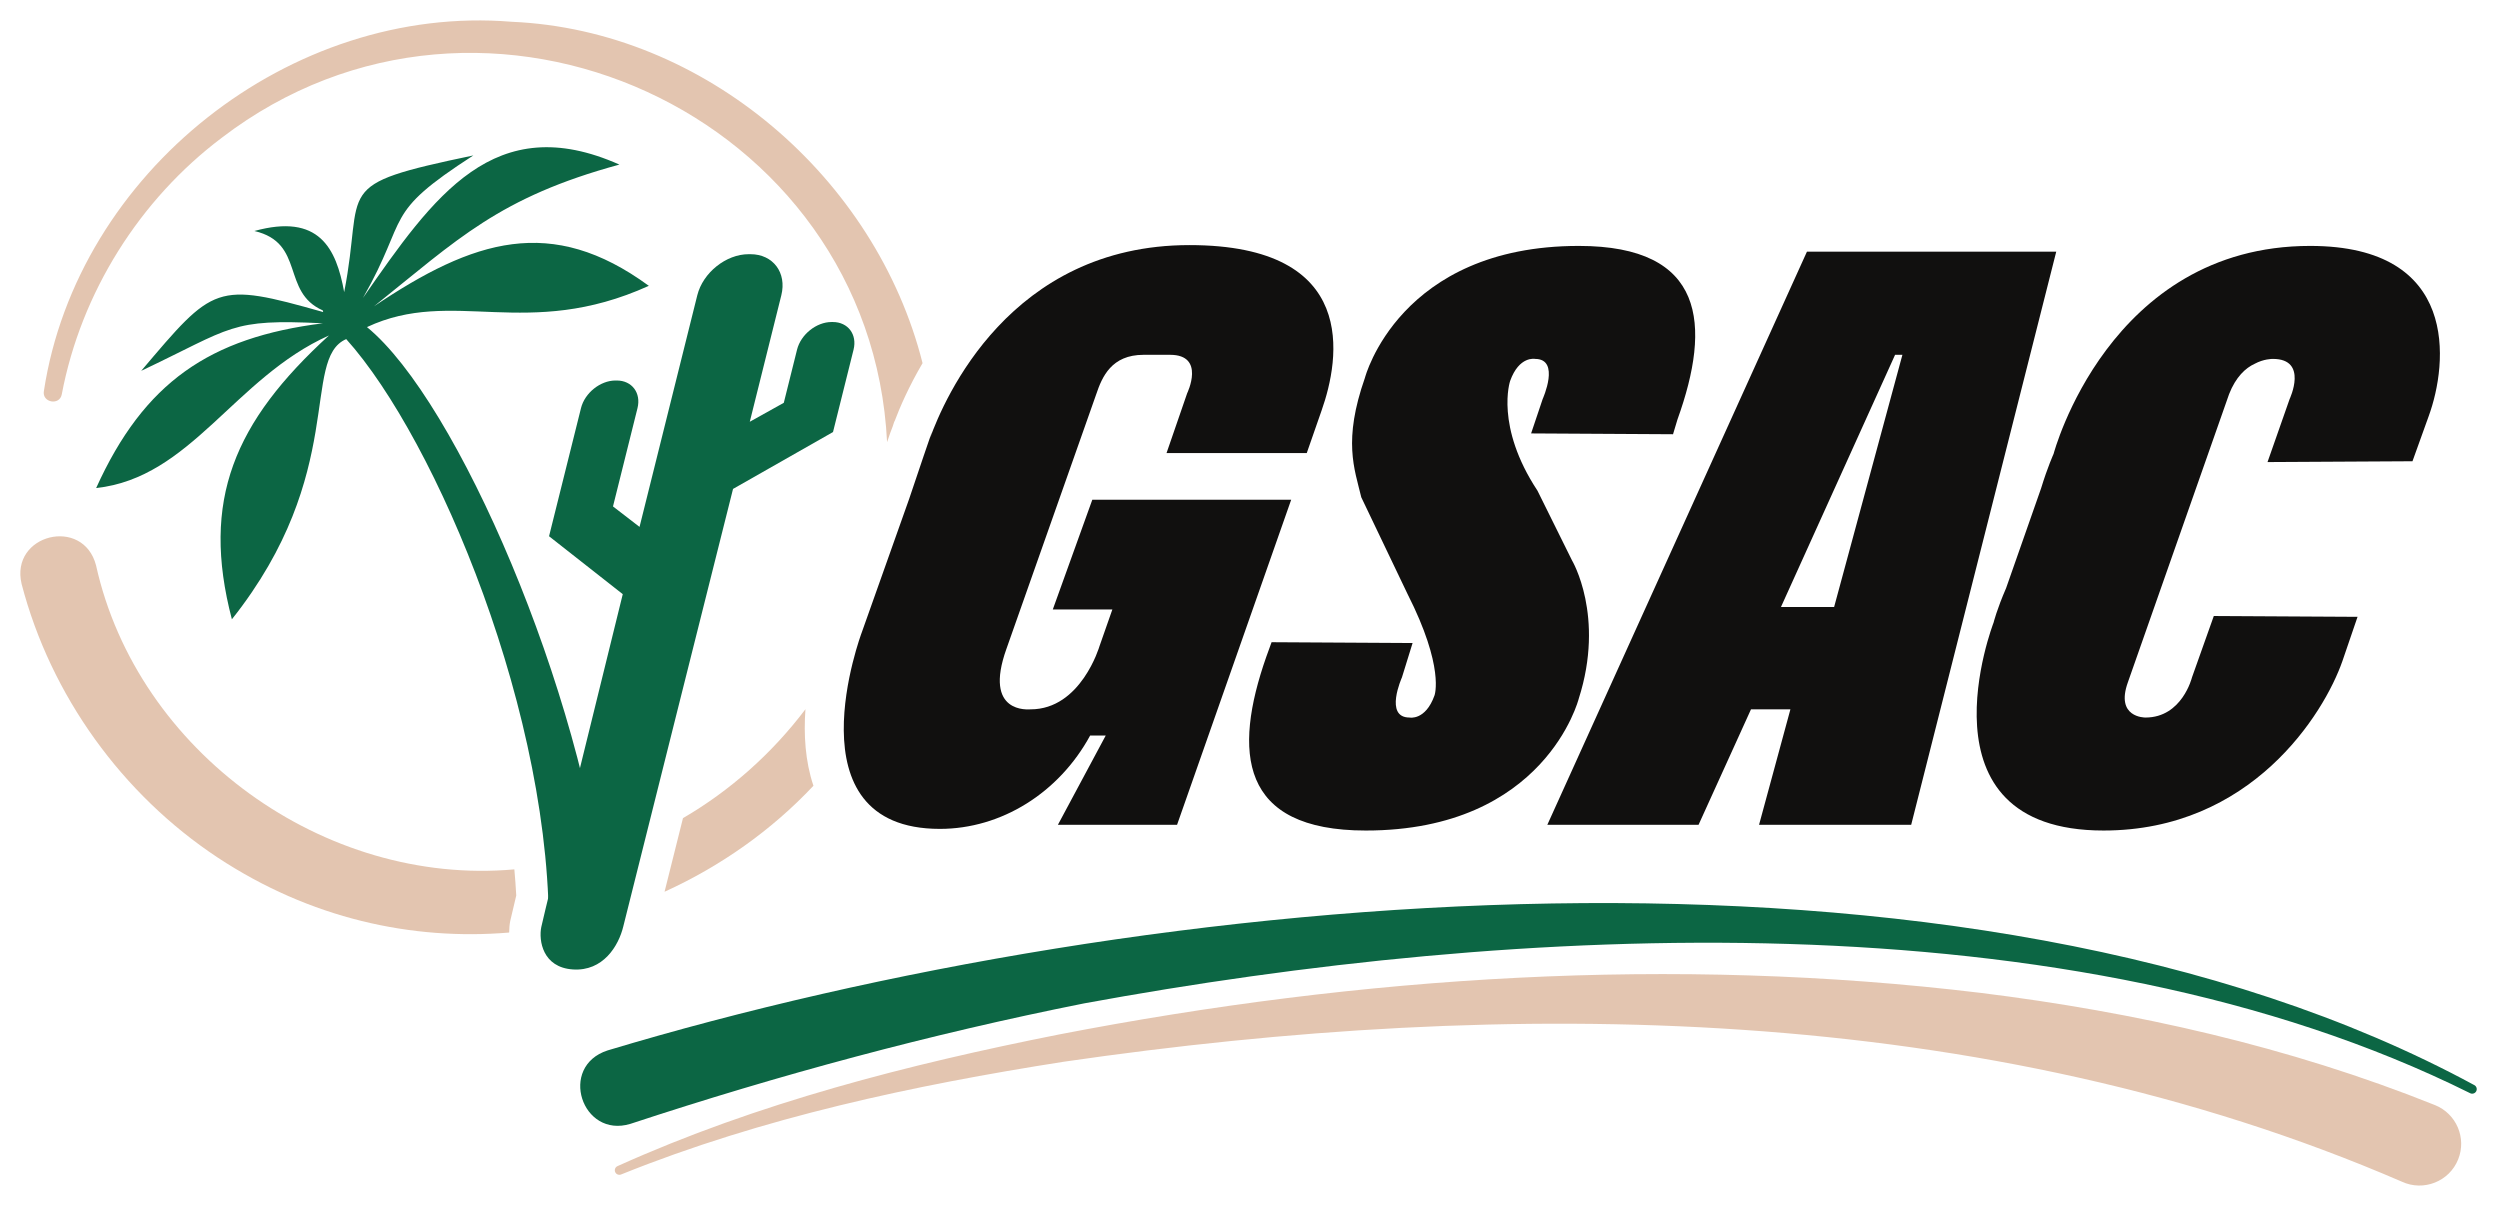 <?xml version="1.0" encoding="UTF-8" standalone="no"?>
<svg
   xmlns:dc="http://purl.org/dc/elements/1.1/"
   xmlns:cc="http://creativecommons.org/ns#"
   xmlns:rdf="http://www.w3.org/1999/02/22-rdf-syntax-ns#"
   xmlns:svg="http://www.w3.org/2000/svg"
   xmlns="http://www.w3.org/2000/svg"
   viewBox="0 0 408 197.92"
   height="197.92"
   width="408"
   xml:space="preserve"
   id="svg2"
   version="1.1"><defs
     id="defs6" /><g
     transform="matrix(1.333,0,0,-1.333,0,197.92)"
     id="g10"><g
       transform="scale(0.1)"
       id="g12"><path
         id="path14"
         style="fill:#e3c5b0;fill-opacity:1;fill-rule:nonzero;stroke:none"
         d="M 2940.75,37.988 C 2429.99,258.84 1846.67,264.012 1302.16,184.852 1118,155.941 933.84,116.73 760.625,46.949 c -2.875,-1.309 -6.332,0.02 -7.5,2.981 -1.117,2.781 0.172,5.93 2.875,7.148 172.145,77.582 355.81,124.461 540.29,161.141 370.83,71.761 751.98,96.531 1128.55,50.972 188.61,-23.39 376.73,-65.371 556.32,-137.39 26.18,-10.5 38.9,-40.242 28.4,-66.43 -10.76,-27.062 -42.4,-39.621 -68.81,-27.383 v 0" /><path
         id="path16"
         style="fill:#0c6644;fill-opacity:1;fill-rule:nonzero;stroke:none"
         d="m 744.016,198.77 c 659.914,198.449 1662.094,295.433 2285.494,-42.61 2.66,-1.551 3.57,-4.949 2.03,-7.609 -1.57,-2.692 -5,-3.571 -7.66,-2.012 C 2533.73,390.191 1854.22,353.09 1327.31,256.328 1139.07,218.77 953.738,168.801 771.887,108.852 712.262,90.602 683.242,179.23 744.016,198.77 v 0" /><path
         id="path18"
         style="fill:#0c6644;fill-opacity:1;fill-rule:evenodd;stroke:none"
         d="m 395.199,1104.74 c -51.164,22.52 -21.199,82.62 -83.793,97.22 79.153,21.86 100.27,-20.94 109.973,-74.85 25.637,130.24 -18.918,130.3 158.137,167.37 -113.032,-72.94 -77.391,-73.08 -135.129,-174.45 86.906,125.22 161.015,231.24 313.957,163.23 -147.43,-40.13 -197.762,-91.31 -300.531,-173.57 122.144,82.18 217.32,112.33 336.566,25.13 -149.453,-67.69 -239.844,-1.23 -345.09,-50.51 C 560.016,993.82 712.914,638.086 741.977,374.398 724.578,357.891 689.094,348.102 671.758,331.859 678.34,605.156 534.309,946.73 423.879,1069.61 367.98,1045.36 426.277,905.82 283.902,726.563 245.605,872.66 287.098,968.395 402.738,1074.07 286.563,1021.87 233.977,899.93 117.715,887.242 c 58.738,129.678 139.129,184.298 277.555,201.708 -114.008,5.63 -109.668,-4.79 -222.391,-58.21 89.066,104.99 90.738,109.39 222.812,71.98 -0.16,0.67 -0.332,1.34 -0.492,2.02" /><path
         id="path20"
         style="fill:#0c6644;fill-opacity:1;fill-rule:nonzero;stroke:none"
         d="m 711.309,985.094 c 4.636,18.606 23.656,33.826 42.265,33.826 h 1.524 c 18.605,0 30.035,-15.22 25.394,-33.826 l -30.004,-120.344 32.496,-25.07 70.704,283.58 c 6.898,27.67 35.179,50.3 62.847,50.3 h 2.27 c 27.668,0 44.664,-22.63 37.765,-50.3 l -38.605,-154.842 41.637,23.199 16.222,65.063 c 4.641,18.61 23.656,33.84 42.266,33.84 h 1.52 c 18.61,0 30.04,-15.23 25.4,-33.84 L 1019.86,955.82 897.461,886.184 c 0,0 -130.18,-518.364 -134.348,-535.633 -5.761,-23.871 -24.695,-55.153 -61.738,-52.68 -37.043,2.469 -41.984,35.399 -38.687,51.859 3.292,16.461 99.761,407.594 99.761,407.594 l -90.25,70.918 39.11,156.852" /><path
         id="path22"
         style="fill:#11100f;fill-opacity:1;fill-rule:nonzero;stroke:none"
         d="m 1400.03,1050.37 c -39.28,0 -50.78,-27.07 -57.86,-48.11 L 1232.22,690.492 c -28.73,-80.191 27.31,-74.176 29.55,-74.176 61.72,0 84.3,77.192 84.3,77.192 l 15.81,45.105 h -72.93 l 48.37,134.328 h 243.49 L 1441.08,474.969 H 1295.2 l 58.54,109.265 h -19.08 c -38.18,-70.171 -108.79,-114.273 -183.97,-114.273 -186.264,0 -95.6,240.586 -95.6,240.586 l 57.99,163.398 c 30.67,91.219 30.14,88.207 25.42,74.176 17.47,48.121 97.82,236.579 317.75,236.579 208.71,0 184.15,-139.34 161.78,-202.497 l -18.16,-52.125 h -171.68 l 25.24,73.172 c 0,0 22.9,47.12 -20.86,47.12 h -32.54" /><path
         id="path24"
         style="fill:#11100f;fill-opacity:1;fill-rule:nonzero;stroke:none"
         d="m 1666.63,875.945 c -8.4,35.082 -22.58,69.164 4.49,146.355 0,0 41.92,161.39 261.86,161.39 154.85,0 162.56,-96.23 120.75,-212.51 l -5.43,-18.047 -173.76,1.004 14.16,42.105 c 0,0 22.13,49.118 -9.29,49.118 0,0 -19.49,4.01 -30.58,-27.07 0,0 -18.69,-55.134 33.54,-134.325 l 42.21,-85.211 c 0,0 40.72,-68.164 8.28,-169.402 0,0 -40.8,-161.403 -260.74,-161.403 -154.85,0 -162.56,96.242 -121.86,212.524 l 6.54,18.043 172.63,-1.004 -13.03,-42.102 c 0,0 -22.13,-49.125 9.29,-49.125 0,0 19.49,-4.008 30.58,27.074 0,0 12.74,34.079 -33.07,124.301 l -56.57,118.285" /><path
         id="path26"
         style="fill:#11100f;fill-opacity:1;fill-rule:nonzero;stroke:none"
         d="m 2180.44,741.617 h 65.08 l 83.61,308.753 h -8.97 z m 337.04,435.063 -177.6,-701.711 h -186.26 l 38.39,141.347 h -48.26 l -64.19,-141.347 h -185.15 l 317.86,701.711 h 305.21" /><path
         id="path28"
         style="fill:#11100f;fill-opacity:1;fill-rule:nonzero;stroke:none"
         d="m 2710.37,730.59 175.99,-1.004 -18.51,-54.125 c -22.72,-65.16 -111.78,-207.512 -292.43,-207.512 -233.39,0 -134.64,254.629 -134.64,254.629 0,0 3.95,16.035 15.28,42.094 l 42.88,122.297 c 7.96,26.066 15.28,42.105 15.28,42.105 0,0 67.34,254.616 314.19,254.616 182.91,0 168.86,-143.35 145.03,-208.506 l -19.83,-55.129 -177.47,-1.004 27.08,77.191 c 0,0 23.25,49.118 -20.51,49.118 -1.12,0 -11.23,0 -22.38,-6.02 -10.99,-5.01 -23.03,-16.04 -31.23,-37.08 L 2605.16,649.395 c -15.45,-43.11 20.46,-43.11 21.58,-43.11 44.89,0 56.91,49.125 56.91,49.125 l 26.72,75.18" /><path
         id="path30"
         style="fill:#e3c5b0;fill-opacity:1;fill-rule:nonzero;stroke:none"
         d="M 986.121,616.48 C 945.449,562.656 894.273,516.949 836.168,483.121 827.273,447.57 819.559,416.75 813.617,392.988 c 68.336,31.121 130.707,74.903 182.281,129.77 -10.203,30.258 -12.019,63.176 -9.777,93.722" /><path
         id="path32"
         style="fill:#e3c5b0;fill-opacity:1;fill-rule:nonzero;stroke:none"
         d="m 624.695,357.289 c 0.539,2.691 3.227,14.012 7.356,31.121 -0.512,10.578 -1.406,21.281 -2.317,31.988 C 397.188,399.469 168.234,564.461 117.609,792.5 102,852.949 11.957,830.664 26.457,769.797 62.125,633.09 149.684,512.168 266.293,435.012 379.52,360.23 504.246,333.031 623.375,343.051 c 0.074,5.078 0.461,9.937 1.32,14.238" /><path
         id="path34"
         style="fill:#e3c5b0;fill-opacity:1;fill-rule:nonzero;stroke:none"
         d="M 626.543,1458.11 C 355.605,1480.48 94.555,1273.55 53.723,1005.96 c -2.461,-14.179 19.418,-18.081 21.922,-3.93 23.629,124.73 95.445,238.45 195.816,314.02 321.57,246.18 794.939,28.45 814.589,-372.632 1.41,4.141 2.64,7.742 3.7,10.844 1.11,3.226 2.24,6.254 3.43,9.09 h -0.03 l 1.79,5.461 0.2,-0.051 c 6.48,17.199 17.56,42.828 34.35,71.408 -57,226.43 -266.31,407.76 -502.947,417.94" /></g></g></svg>